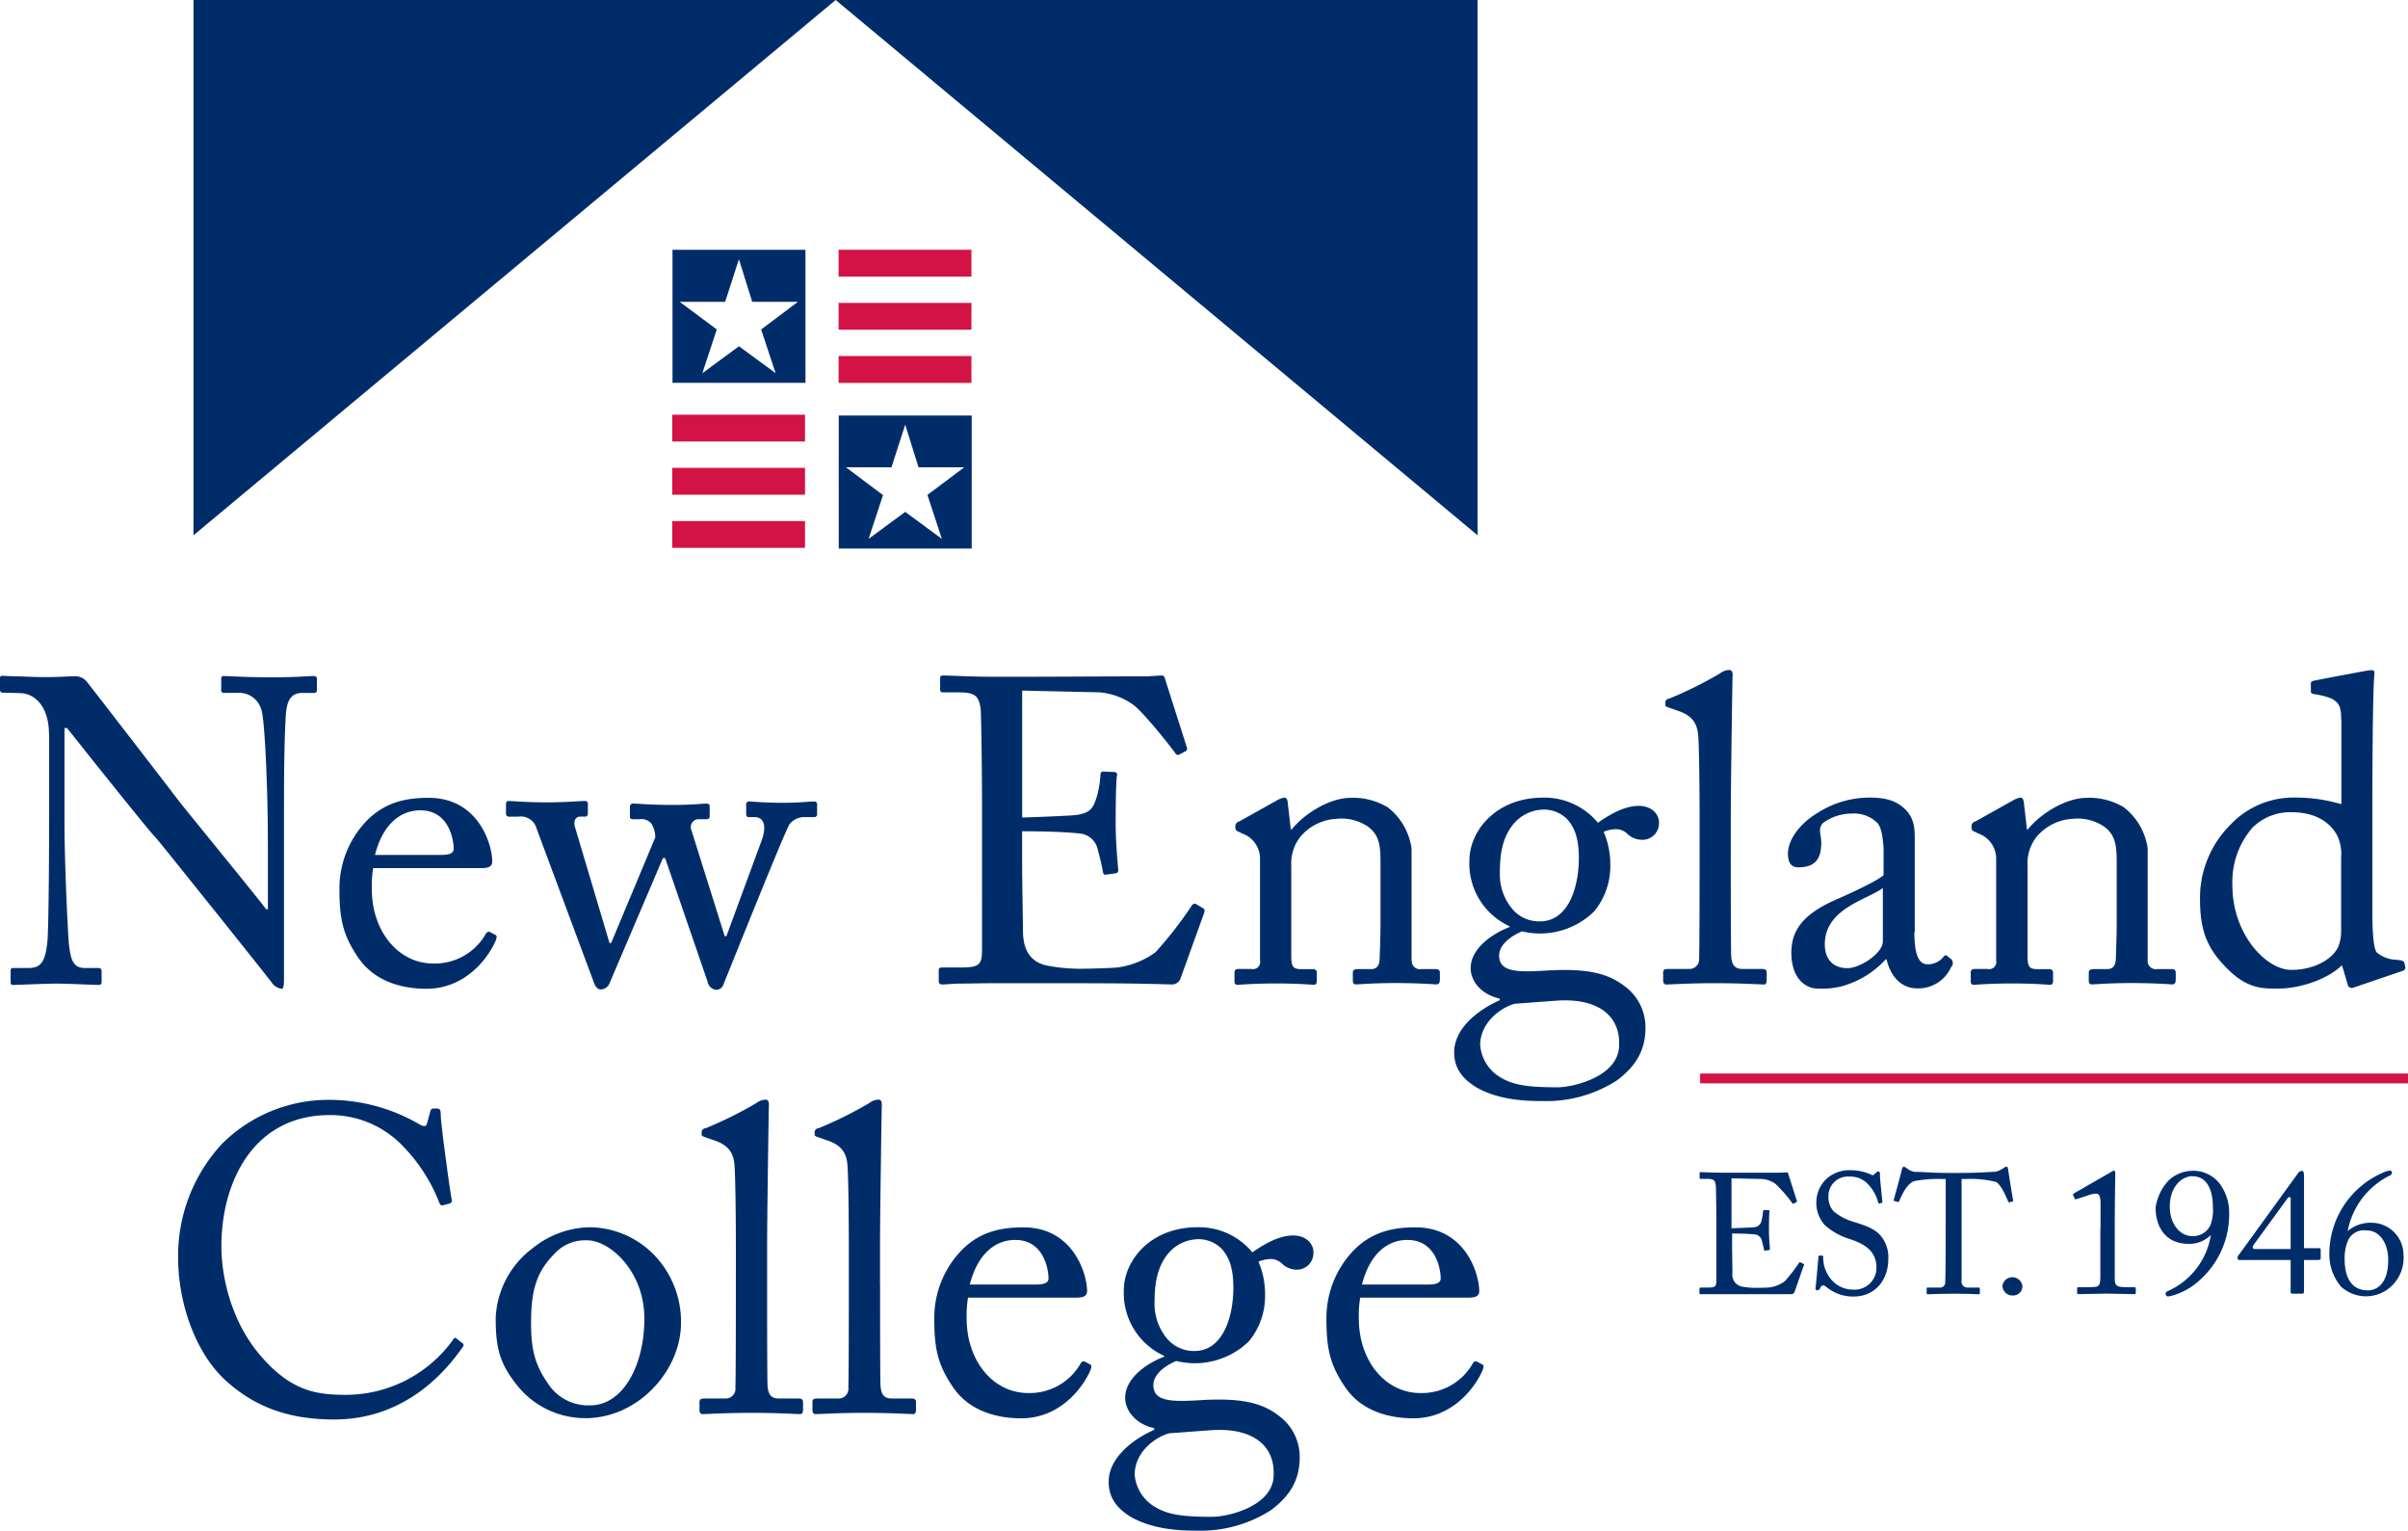 <svg xmlns="http://www.w3.org/2000/svg" viewBox="0 0 362.15 230.15"><defs><style>.a{fill:#002d6a;}.b{fill:#d31245;}</style></defs><title>neclogo</title><polygon class="a" points="222.22 0 222.22 80.48 125.68 0 222.22 0"/><polygon class="a" points="125.68 0 29.1 80.48 29.1 0 125.68 0"/><rect class="b" x="126.12" y="53.53" width="19.98" height="4.04"/><rect class="b" x="126.12" y="45.54" width="19.98" height="4.03"/><rect class="b" x="126.12" y="37.55" width="19.98" height="4.04"/><path class="a" d="M114.23,56.3v20h20v-20h-20Zm15.51,18.55-5.51-4.05-5.51,4.05,2.17-6.58-5.58-4.15h6.84l2.07-6.41,2,6.41h6.87l-5.53,4.15Z" transform="translate(-13.09 -18.74)"/><path class="a" d="M139.23,81.21v20h20v-20h-20Zm15.51,18.55-5.51-4.06-5.51,4.06,2.17-6.58L140.32,89h6.84l2.07-6.41,2,6.41h6.87l-5.53,4.15Z" transform="translate(-13.09 -18.74)"/><rect class="b" x="101.1" y="78.34" width="19.97" height="4.03"/><rect class="b" x="101.1" y="70.34" width="19.97" height="4.04"/><rect class="b" x="101.1" y="62.35" width="19.97" height="4.03"/><path class="a" d="M20.45,129c0-3.84-2-6-4.3-6.05l-2.67-.07a0.39,0.39,0,0,1-.39-0.45v-1.69a0.32,0.32,0,0,1,.39-0.39c0.33,0,.85.06,1.82,0.06s2.41,0.13,4.62.13,3.58-.13,4.36-0.13a2.26,2.26,0,0,1,1.89.85c0.33,0.39,13,16.8,13.67,17.71s11.72,14.39,13.28,16.47h0.26v-7.75c0-5.8-.07-9-0.2-12.24-0.07-2.54-.39-8.92-0.78-10a3.48,3.48,0,0,0-3.58-2.54H46.75a0.37,0.37,0,0,1-.39-0.45v-1.69a0.34,0.34,0,0,1,.39-0.39c0.91,0,3,.19,7.16.19,3.91,0,5.47-.19,6.32-0.19,0.46,0,.52.19,0.52,0.46v1.63a0.39,0.39,0,0,1-.39.45H58.6c-1.76,0-2.41,1.11-2.54,3.58-0.26,4.36-.26,10.81-0.26,15v24.35c0,0.91-.06,1.56-0.33,1.56a2.24,2.24,0,0,1-1.56-1c-0.06-.13-3.91-4.95-7.94-10-4.56-5.66-9.31-11.65-9.7-12-0.72-.65-12.7-15.69-13.09-16.21H22.79V142.5c0,6.06.52,16.67,0.65,18,0.26,2.54.65,3.78,2.41,3.78h2c0.46,0,.52.2,0.52,0.59v1.43c0,0.39-.06.52-0.52,0.52-0.65,0-4.56-.2-6.32-0.2-1.37,0-5.86.2-6.51,0.2-0.26,0-.33-0.13-0.33-0.46v-1.69a0.34,0.34,0,0,1,.39-0.39h2.21c1.89,0,2.6-.78,2.93-4,0.13-1.24.26-8.66,0.26-20.25V129Z" transform="translate(-13.09 -18.74)"/><path class="a" d="M69.21,149.27a16.73,16.73,0,0,0-.2,3.13c0,6.38,4,11.2,9.25,11.2a8.82,8.82,0,0,0,7.88-4.43,0.53,0.53,0,0,1,.59-0.33l0.85,0.46c0.2,0.07.33,0.26,0,1-1.17,2.61-4.56,7.1-10.35,7.1-3.71,0-7.81-1.11-10.22-4.62-2.28-3.32-2.87-5.73-2.87-10.29a14.66,14.66,0,0,1,4.1-10.35c2.8-2.86,6.06-3.45,9.31-3.45,7.49,0,9.57,7,9.57,9.57,0,0.91-.78,1-1.82,1H69.21Zm10.35-2c1.24,0,1.76-.32,1.76-0.91,0-1.5-.78-5.79-5-5.79-2.86,0-5.6,1.89-6.84,6.71H79.56Z" transform="translate(-13.09 -18.74)"/><path class="a" d="M122.08,159.49h0.26l5.27-14.32c0.85-2.28.33-3.58-1-3.58h-0.91c-0.33,0-.39-0.2-0.39-0.52V139.7a0.41,0.41,0,0,1,.46-0.46c0.39,0,2.34.2,5,.2s4-.2,4.75-0.2a0.41,0.41,0,0,1,.46.46v1.37a0.43,0.43,0,0,1-.46.52h-1.63a2.78,2.78,0,0,0-2.08,1.11c-0.78,1.24-9.05,21.94-9.9,24a1.15,1.15,0,0,1-1.24.85,1.51,1.51,0,0,1-1.17-1.24l-6.38-18.56h-0.33l-8,18.75a1.45,1.45,0,0,1-1.37,1c-0.52,0-.85-0.52-1.11-1.3l-8.53-22.92a2.45,2.45,0,0,0-2.73-1.76H89.65c-0.39,0-.46-0.2-0.46-0.59v-1.24c0-.32.06-0.52,0.39-0.52,0.91,0,2.21.2,5.93,0.2,2.93,0,4.49-.2,5.47-0.2a0.43,0.43,0,0,1,.52.52v1.3a0.43,0.43,0,0,1-.52.52H100.4c-0.72,0-1.17.59-.78,1.76l5.14,17.26H105l6.64-15.89a4,4,0,0,0-.59-2.08,1.94,1.94,0,0,0-1.76-.65h-1a0.39,0.39,0,0,1-.46-0.46v-1.37a0.47,0.47,0,0,1,.59-0.52c0.52,0,2.6.2,5.86,0.2,3,0,4.43-.2,4.95-0.2s0.59,0.13.59,0.46v1.37a0.43,0.43,0,0,1-.46.52H118a1.2,1.2,0,0,0-.91,1.69Z" transform="translate(-13.09 -18.74)"/><path class="a" d="M166.81,141.65c0.52,0,7.49-.26,8.27-0.39,1.89-.33,2.41-0.85,3-2.87a15.27,15.27,0,0,0,.52-3.19,0.41,0.41,0,0,1,.46-0.46l1.63,0.07a0.39,0.39,0,0,1,.39.52c-0.2,1.11-.2,6.44-0.2,7.42,0,2.28.26,5.4,0.39,6.77a0.45,0.45,0,0,1-.39.52l-1.43.2c-0.33.06-.46-0.13-0.52-0.59-0.13-.85-0.52-2.35-0.72-3.06a3.05,3.05,0,0,0-2.8-2.54c-3.06-.33-7.55-0.33-8.6-0.33v4c0,3.51.13,9.83,0.13,11.13,0.06,3.39,1.69,4.69,3.71,5.08a26.93,26.93,0,0,0,4.82.46c1.11,0,4.36-.07,5.73-0.2a12.57,12.57,0,0,0,5.67-2.28,59.94,59.94,0,0,0,5.34-6.84c0.2-.33.39-0.59,0.78-0.39l1,0.59c0.33,0.19.33,0.39,0.13,0.91l-3.45,9.57a1.38,1.38,0,0,1-1.43,1c-0.33,0-1.76-.07-5.66-0.13s-10.22-.06-20.38-0.06c-2.41,0-4.23.06-5.54,0.06s-2.21.13-2.8,0.13c-0.39,0-.59-0.13-0.59-0.46v-1.76c0-.26.2-0.33,0.65-0.33h2.6c3,0,3.26-.46,3.26-2.86V139.57c0-5.4-.13-13.54-0.2-14.19-0.26-2.08-.91-2.54-3.32-2.54H155c-0.33,0-.52-0.06-0.52-0.45v-1.76c0-.2.13-0.33,0.46-0.33,1.43,0,3.71.19,8,.19h2.86c6.45,0,12.89-.06,19.34-0.06,1,0,2.28-.13,2.6-0.13a0.47,0.47,0,0,1,.52.33c0.26,0.91,3.13,9.83,3.32,10.48a0.43,0.43,0,0,1-.19.58l-1,.52a0.41,0.41,0,0,1-.52-0.2c-0.13-.26-4.95-6.45-6.51-7.42a10.08,10.08,0,0,0-4.95-1.76l-11.59-.26v19.08Z" transform="translate(-13.09 -18.74)"/><path class="a" d="M225.41,163.07a1.23,1.23,0,0,0,1.43,1.37h2.08c0.59,0,.72.19,0.72,0.58v1c0,0.46-.13.72-0.52,0.72s-2.47-.2-6.19-0.2c-3.32,0-5.41.2-5.86,0.2s-0.52-.2-0.52-0.72v-1c0-.45.19-0.58,0.84-0.58h1.89c0.72,0,1.24-.33,1.3-1.5,0.07-1.69.13-3.78,0.13-5.47v-8.59c0-2.61,0-4.49-1.89-5.86a7.13,7.13,0,0,0-4.75-1.17,7.64,7.64,0,0,0-5.28,2.54,6.39,6.39,0,0,0-1.5,4.43v13.48c0,1.76.2,2.15,1.56,2.15h1.63a0.54,0.54,0,0,1,.65.65v1.11c0,0.39-.13.59-0.46,0.59s-2.21-.2-5.66-0.2-5.4.2-5.8,0.2-0.46-.2-0.46-0.59V165c0-.39.13-0.58,0.65-0.58h1.89a1.08,1.08,0,0,0,1.3-1.3V147.9a4,4,0,0,0-2.67-3.84l-0.52-.26a0.63,0.63,0,0,1-.52-0.59v-0.32a0.75,0.75,0,0,1,.59-0.65l5.6-3.13a3.44,3.44,0,0,1,1.17-.45c0.33,0,.46.26,0.52,0.78l0.46,4h0.13c1.89-2.34,5.66-4.75,8.92-4.75a10.06,10.06,0,0,1,5.53,1.43,9.49,9.49,0,0,1,3.58,6.18v16.8Z" transform="translate(-13.09 -18.74)"/><path class="a" d="M235.11,182.21c-2.34-1.43-3.32-3.12-3.32-5.27,0-3.64,3.71-6.44,6.84-7.81v-0.26c-2.73-.58-4.36-2.6-4.36-4.56,0-3.13,3.58-5.34,5.86-6.19V158a10.35,10.35,0,0,1-6.05-9.9c0-4.23,3.78-9.44,11.13-9.44a10.45,10.45,0,0,1,8.2,3.78c1.76-1.24,4-2.54,6.12-2.54s3.19,1.43,3.06,2.74A2.48,2.48,0,0,1,260,145a3.25,3.25,0,0,1-2.28-1,2.6,2.6,0,0,0-1.37-.59,4.75,4.75,0,0,0-2.08.39,12.31,12.31,0,0,1,1,4.95,10.74,10.74,0,0,1-2.41,7A11.64,11.64,0,0,1,242,158.77c-1.3.52-3.45,1.82-3.45,3.65,0,2.67,3.25,2.47,7.62,2.21,5.34-.26,8.59.33,11.2,2.34a7.66,7.66,0,0,1,3.19,6.25c0,3.06-1.11,5.6-4.36,8a19.6,19.6,0,0,1-11.13,3.06C241.94,184.29,238.23,184,235.11,182.21Zm21.49-6.71c0-3.84-2.93-6.77-9.44-6.31l-6.25.46c-2,.52-5.21,2.74-5.21,6.25a6.25,6.25,0,0,0,2.54,4.49c2.15,1.5,4.49,1.82,9.11,1.82C249.76,182.21,256.92,180.52,256.59,175.51Zm-6.06-27.74c0-2.87-.58-4.56-1.76-5.86a4.94,4.94,0,0,0-3.13-1.43A6,6,0,0,0,241,142.3c-2.08,2.21-2.34,5.21-2.34,7.68a8.1,8.1,0,0,0,2.08,5.66,5.31,5.31,0,0,0,3.91,1.63C249.1,157.28,250.54,151.87,250.54,147.77Z" transform="translate(-13.09 -18.74)"/><path class="a" d="M273.39,147.18c0,3.39,0,13.22.06,15.24,0.07,1.11.33,2,1.69,2h2.93c0.59,0,.72.19,0.72,0.58v1.11c0,0.39-.13.65-0.39,0.65-0.46,0-3.32-.2-7.36-0.2s-6.77.2-7.36,0.2c-0.32,0-.46-0.26-0.46-0.65V165c0-.45.13-0.58,0.85-0.58h3.13a1.46,1.46,0,0,0,1.43-1.63c0.07-2,.07-13.22.07-17v-4.1c0-4.62-.07-10.55-0.2-12.24-0.13-2.21-1.17-3.25-3.26-3.91l-1.3-.46c-0.33-.13-0.39-0.2-0.39-0.33v-0.52a0.65,0.65,0,0,1,.59-0.46,58.8,58.8,0,0,0,7.62-3.78,2.41,2.41,0,0,1,1.37-.52c0.46,0,.59.33,0.52,1.17-0.07,3.58-.26,17.12-0.26,20.7v5.79Z" transform="translate(-13.09 -18.74)"/><path class="a" d="M301,158.84c0,3.71.78,4.88,2,4.88a3,3,0,0,0,2.28-1c0.26-.33.39-0.46,0.65-0.26l0.65,0.52a0.86,0.86,0,0,1-.06,1.17,5.38,5.38,0,0,1-5.08,3.19c-2.34,0-4-1.69-4.62-4.36h-0.13a14,14,0,0,1-6.44,4,12.23,12.23,0,0,1-3.84.39c-1.56,0-3.91-1.3-3.91-5.4,0-3,1.37-5.6,6.51-7.88,2.93-1.3,6.32-2.86,7.36-3.78v-4.17c-0.13-1.11-.2-2.8-0.91-3.65a5,5,0,0,0-3.91-1.43,7.3,7.3,0,0,0-4.23,1.37c-0.91.85-.32,1.82-0.32,3,0,2.28-.78,3.71-3.45,3.71-1,0-1.56-.59-1.56-2.08,0-2.08,1.82-4.56,4.49-6.12a14.36,14.36,0,0,1,7.94-2.28c3.06,0,4.3.91,5.21,1.76,1.37,1.37,1.43,2.87,1.43,4.62v13.8Zm-4.75-6.58c-2.34,1.76-8.72,3.06-8.72,8.46,0,2.41,1.43,3.58,3.39,3.58s5.34-2.28,5.34-4v-8Z" transform="translate(-13.09 -18.74)"/><path class="a" d="M336.09,163.07a1.23,1.23,0,0,0,1.43,1.37h2.08c0.58,0,.71.19,0.71,0.58v1c0,0.46-.13.72-0.52,0.72s-2.47-.2-6.18-0.2c-3.32,0-5.4.2-5.86,0.2s-0.52-.2-0.52-0.72v-1c0-.45.2-0.58,0.85-0.58H330c0.72,0,1.24-.33,1.3-1.5,0.06-1.69.13-3.78,0.13-5.47v-8.59c0-2.61,0-4.49-1.89-5.86a7.13,7.13,0,0,0-4.75-1.17,7.64,7.64,0,0,0-5.27,2.54,6.38,6.38,0,0,0-1.5,4.43v13.48c0,1.76.19,2.15,1.56,2.15h1.63a0.54,0.54,0,0,1,.65.65v1.11c0,0.39-.13.59-0.46,0.59s-2.21-.2-5.67-0.2-5.4.2-5.79,0.2-0.46-.2-0.46-0.59V165c0-.39.13-0.58,0.65-0.58H312a1.08,1.08,0,0,0,1.3-1.3V147.9a4,4,0,0,0-2.67-3.84l-0.52-.26a0.63,0.63,0,0,1-.52-0.59v-0.32a0.75,0.75,0,0,1,.59-0.65l5.6-3.13a3.43,3.43,0,0,1,1.17-.45c0.33,0,.46.26,0.52,0.78l0.46,4h0.13c1.89-2.34,5.67-4.75,8.92-4.75a10.05,10.05,0,0,1,5.53,1.43,9.48,9.48,0,0,1,3.58,6.18v16.8Z" transform="translate(-13.09 -18.74)"/><path class="a" d="M365.19,126.93c0-2.47-.46-3.25-4.1-3.84-0.39-.06-0.46-0.19-0.46-0.45v-1.11c0-.26.13-0.39,0.52-0.46,2.54-.52,5.93-1.11,7.16-1.37,0.59-.07,1-0.2,1.5-0.2s0.39,0.46.33,1.17c-0.2,3.26-.26,12.7-0.26,21V156c0,2.41.13,5.27,0.65,5.93a4.85,4.85,0,0,0,2.86,1.11c0.91,0.07,1.17.13,1.3,0.46l0.13,0.52a0.55,0.55,0,0,1-.45.71L367,167.24a0.63,0.63,0,0,1-.84-0.52l-0.85-2.87c-2.08,2.08-6.25,3.52-9.57,3.52-2.15,0-4.62.13-7.68-3-3.32-3.25-4.1-6.18-4.1-10.55a15.51,15.51,0,0,1,4.56-11.07,13.08,13.08,0,0,1,9.7-4.1,24.36,24.36,0,0,1,7,1v-12.7Zm0,20.64a6.42,6.42,0,0,0-.59-3.19c-0.91-1.76-3-3.52-6.84-3.52a8,8,0,0,0-5.93,2.34,12.44,12.44,0,0,0-3,8.66c0,7.36,5.08,12.7,8.86,12.7s6.44-1.89,7.1-3.58a6.15,6.15,0,0,0,.39-2.21v-11.2Z" transform="translate(-13.09 -18.74)"/><path class="a" d="M46.88,226.16c-4.69-4.43-7-12-7-18.23a24.75,24.75,0,0,1,6.64-17.26,22.69,22.69,0,0,1,16.28-6.57A27.05,27.05,0,0,1,76,187.68c0.85,0.52,1.17.45,1.3,0l0.52-1.89c0.13-.39.26-0.39,0.84-0.39s0.72,0.13.72,1c0,1.24,1.3,10.81,1.63,12.63a0.48,0.48,0,0,1-.26.65l-1,.26c-0.33.06-.46,0-0.65-0.52A25.17,25.17,0,0,0,74,191.39a15.07,15.07,0,0,0-11.33-5c-11.65,0-16.34,10.35-16.28,19.86,0,3.78,1.17,11.13,6.25,16.73,4.43,4.95,8.14,5.47,12.5,5.47a19.9,19.9,0,0,0,16.08-8.27c0.2-.32.33-0.39,0.52-0.19l0.84,0.65a0.36,0.36,0,0,1,.13.58c-3.91,5.66-10.22,10.94-19.4,10.94C55.67,232.15,50.78,229.74,46.88,226.16Z" transform="translate(-13.09 -18.74)"/><path class="a" d="M91.22,227.46c-3-3.58-3.58-6-3.58-10.61a13.85,13.85,0,0,1,5.6-10.48,14.09,14.09,0,0,1,8.72-3.12,13.79,13.79,0,0,1,9.12,3.78,14.46,14.46,0,0,1,4.43,10.61c0,7.1-6.38,14.32-14.39,14.32A13.13,13.13,0,0,1,91.22,227.46ZM110,217c0-7.23-5.28-11.78-8.59-11.78a6.28,6.28,0,0,0-5,2.09c-2.54,2.6-3.45,5.27-3.45,10.22,0,3.65.39,6.12,2.47,9.11a7.2,7.2,0,0,0,6.45,3.39C106.84,230,110,223.95,110,217Z" transform="translate(-13.09 -18.74)"/><path class="a" d="M128.46,211.77c0,3.38,0,13.22.06,15.23,0.07,1.11.33,2,1.69,2h2.93c0.59,0,.72.2,0.72,0.59v1.11c0,0.39-.13.65-0.39,0.65-0.46,0-3.32-.19-7.36-0.19s-6.77.19-7.36,0.19c-0.33,0-.46-0.26-0.46-0.65v-1.11c0-.46.13-0.59,0.85-0.59h3.12a1.45,1.45,0,0,0,1.43-1.63c0.07-2,.07-13.22.07-17v-4.1c0-4.62-.07-10.55-0.2-12.24-0.13-2.21-1.17-3.25-3.25-3.9l-1.3-.46c-0.33-.13-0.39-0.19-0.39-0.32v-0.52a0.64,0.64,0,0,1,.59-0.46,59.18,59.18,0,0,0,7.62-3.78,2.4,2.4,0,0,1,1.37-.52c0.45,0,.58.32,0.52,1.17-0.07,3.58-.26,17.12-0.26,20.7v5.8Z" transform="translate(-13.09 -18.74)"/><path class="a" d="M145.45,211.77c0,3.38,0,13.22.06,15.23,0.07,1.11.33,2,1.69,2h2.93c0.59,0,.72.2,0.72,0.59v1.11c0,0.39-.13.65-0.39,0.65-0.46,0-3.32-.19-7.36-0.19s-6.77.19-7.36,0.19c-0.33,0-.46-0.26-0.46-0.65v-1.11c0-.46.13-0.59,0.85-0.59h3.12a1.46,1.46,0,0,0,1.43-1.63c0.07-2,.07-13.22.07-17v-4.1c0-4.62-.07-10.55-0.2-12.24-0.13-2.21-1.17-3.25-3.25-3.9l-1.3-.46c-0.33-.13-0.39-0.19-0.39-0.32v-0.52a0.64,0.64,0,0,1,.58-0.46,59.13,59.13,0,0,0,7.62-3.78,2.4,2.4,0,0,1,1.37-.52c0.45,0,.58.32,0.52,1.17-0.07,3.58-.26,17.12-0.26,20.7v5.8Z" transform="translate(-13.09 -18.74)"/><path class="a" d="M158.67,213.86a16.66,16.66,0,0,0-.2,3.12c0,6.38,4,11.2,9.25,11.2a8.82,8.82,0,0,0,7.88-4.43,0.53,0.53,0,0,1,.58-0.33l0.85,0.46c0.19,0.07.32,0.26,0,1-1.17,2.6-4.56,7.1-10.35,7.1-3.71,0-7.81-1.11-10.22-4.62-2.28-3.32-2.86-5.73-2.86-10.29a14.66,14.66,0,0,1,4.1-10.35c2.8-2.86,6.05-3.45,9.31-3.45,7.49,0,9.57,7,9.57,9.57,0,0.91-.78,1-1.82,1H158.67Zm10.35-2c1.24,0,1.76-.33,1.76-0.91,0-1.5-.78-5.79-5-5.79-2.86,0-5.6,1.89-6.84,6.71H169Z" transform="translate(-13.09 -18.74)"/><path class="a" d="M183.15,246.8c-2.34-1.43-3.32-3.12-3.32-5.27,0-3.65,3.71-6.45,6.84-7.81v-0.26c-2.74-.59-4.36-2.61-4.36-4.56,0-3.12,3.58-5.34,5.86-6.18v-0.13a10.36,10.36,0,0,1-6.06-9.9c0-4.23,3.78-9.44,11.13-9.44a10.44,10.44,0,0,1,8.2,3.78c1.76-1.24,4-2.54,6.12-2.54s3.19,1.43,3.06,2.73a2.48,2.48,0,0,1-2.54,2.41,3.23,3.23,0,0,1-2.28-1,2.59,2.59,0,0,0-1.37-.59,4.73,4.73,0,0,0-2.08.39,12.28,12.28,0,0,1,1,4.95,10.74,10.74,0,0,1-2.41,7A11.66,11.66,0,0,1,190,223.36c-1.3.52-3.45,1.82-3.45,3.64,0,2.67,3.26,2.48,7.62,2.22,5.34-.26,8.6.32,11.2,2.34a7.66,7.66,0,0,1,3.19,6.25c0,3.06-1.11,5.6-4.36,8a19.58,19.58,0,0,1-11.13,3.06C190,248.89,186.27,248.56,183.15,246.8Zm21.49-6.71c0-3.84-2.93-6.77-9.44-6.32l-6.25.46c-2,.52-5.21,2.73-5.21,6.25a6.25,6.25,0,0,0,2.54,4.49c2.15,1.5,4.49,1.82,9.11,1.82C197.8,246.8,205,245.11,204.63,240.1Zm-6.06-27.74c0-2.86-.59-4.56-1.76-5.86a4.94,4.94,0,0,0-3.12-1.43,6,6,0,0,0-4.63,1.82c-2.08,2.22-2.34,5.21-2.34,7.68a8.12,8.12,0,0,0,2.08,5.67,5.33,5.33,0,0,0,3.91,1.63C197.14,221.86,198.58,216.46,198.58,212.36Z" transform="translate(-13.09 -18.74)"/><path class="a" d="M217.65,213.86a16.6,16.6,0,0,0-.2,3.12c0,6.38,4,11.2,9.25,11.2a8.82,8.82,0,0,0,7.88-4.43,0.53,0.53,0,0,1,.58-0.33l0.85,0.46c0.19,0.07.32,0.26,0,1-1.17,2.6-4.56,7.1-10.35,7.1-3.71,0-7.81-1.11-10.22-4.62-2.28-3.32-2.86-5.73-2.86-10.29a14.66,14.66,0,0,1,4.1-10.35c2.8-2.86,6.06-3.45,9.31-3.45,7.49,0,9.57,7,9.57,9.57,0,0.91-.78,1-1.82,1H217.65Zm10.35-2c1.24,0,1.76-.33,1.76-0.91,0-1.5-.78-5.79-5-5.79-2.86,0-5.6,1.89-6.84,6.71H228Z" transform="translate(-13.09 -18.74)"/><path class="a" d="M273.6,203.4c0.21,0,3-.1,3.26-0.15a1.22,1.22,0,0,0,1.18-1.13,6.18,6.18,0,0,0,.2-1.26,0.16,0.16,0,0,1,.18-0.18l0.64,0a0.15,0.15,0,0,1,.15.21c-0.08.43-.08,2.54-0.08,2.92,0,0.9.1,2.13,0.15,2.67a0.18,0.18,0,0,1-.15.21l-0.56.08c-0.13,0-.18-0.05-0.21-0.23-0.05-.34-0.21-0.93-0.28-1.21a1.21,1.21,0,0,0-1.1-1c-1.21-.13-3-0.13-3.39-0.13v1.59c0,1.39.05,3.88,0.05,4.39a1.78,1.78,0,0,0,1.46,2,10.77,10.77,0,0,0,1.9.18c0.44,0,1.72,0,2.26-.07a4.93,4.93,0,0,0,2.23-.9,23.76,23.76,0,0,0,2.11-2.7c0.08-.13.15-0.23,0.31-0.15l0.41,0.23c0.13,0.08.13,0.16,0,.36L283,212.93a0.55,0.55,0,0,1-.57.39c-0.13,0-.69,0-2.23,0s-4,0-8,0c-1,0-1.67,0-2.18,0s-0.87,0-1.11,0-0.23,0-.23-0.18v-0.69c0-.1.08-0.13,0.26-0.13h1c1.18,0,1.28-.18,1.28-1.13v-8.61c0-2.13-.05-5.35-0.08-5.6-0.1-.82-0.36-1-1.31-1h-0.93c-0.13,0-.2,0-0.2-0.18V195.1c0-.08,0-0.13.18-0.13,0.57,0,1.47.08,3.16,0.08h1.13l7.63,0c0.41,0,.9-0.05,1-0.05a0.18,0.18,0,0,1,.21.13c0.1,0.36,1.24,3.88,1.31,4.14a0.17,0.17,0,0,1-.08.23l-0.39.2a0.16,0.16,0,0,1-.21-0.07,20.57,20.57,0,0,0-2.57-2.93,4,4,0,0,0-2-.7l-4.57-.1v7.53Z" transform="translate(-13.09 -18.74)"/><path class="a" d="M287.83,212.29a1.12,1.12,0,0,0-.59-0.31,0.67,0.67,0,0,0-.41.44,0.45,0.45,0,0,1-.46.31c-0.15,0-.28-0.13-0.23-0.41,0.1-.64.36-3.9,0.44-4.65a0.14,0.14,0,0,1,.18-0.15l0.38,0c0.1,0,.15.06,0.15,0.21a5.05,5.05,0,0,0,.92,3,4.29,4.29,0,0,0,3.6,1.9,3.28,3.28,0,0,0,3.49-3.26c0-2.65-1.9-3.62-4-4.34a10,10,0,0,1-3.75-2.08,5,5,0,0,1-1.28-3.75,4.85,4.85,0,0,1,1.59-3.29,5.12,5.12,0,0,1,3.6-1.23,7.41,7.41,0,0,1,3,.64,0.35,0.35,0,0,0,.49,0l0.33-.31a0.49,0.49,0,0,1,.34-0.15,0.38,0.38,0,0,1,.2.44c0,0.9.34,3.52,0.36,4.09a0.16,0.16,0,0,1-.13.21l-0.31.08a0.11,0.11,0,0,1-.16-0.08,6.23,6.23,0,0,0-1.59-2.85,3.58,3.58,0,0,0-2.8-1.11,2.91,2.91,0,0,0-3.11,3,3.12,3.12,0,0,0,.8,2.24,8.1,8.1,0,0,0,2.93,1.54c1.77,0.57,3.21,1,4.14,2.13a5,5,0,0,1,1.13,3.49c0,3-1.85,5.63-5.24,5.63A6.33,6.33,0,0,1,287.83,212.29Z" transform="translate(-13.09 -18.74)"/><path class="a" d="M305.72,196h-0.64a18.73,18.73,0,0,0-4.06.31c-1.16.36-1.93,2.16-2.29,3a0.2,0.2,0,0,1-.26.13l-0.46-.13a0.13,0.13,0,0,1-.1-0.21c0.26-.93,1.16-4.24,1.21-4.52s0.15-.41.26-0.41a0.45,0.45,0,0,1,.31.1l0.33,0.23a2.13,2.13,0,0,0,1.47.43c1.36,0.05,2.44.16,4.85,0.16h1.23c2.8,0,3.9-.1,5.16-0.16a2.53,2.53,0,0,0,1.34-.36l0.49-.31a0.56,0.56,0,0,1,.31-0.1c0.13,0,.18.08,0.23,0.41s0.54,3.49.75,4.62a0.16,0.16,0,0,1-.15.21l-0.41.1c-0.1,0-.13,0-0.21-0.18-0.21-.49-1-2.47-1.82-2.88a15.4,15.4,0,0,0-4.44-.44h-0.72v7.32c0,0.36,0,7.55,0,8a0.87,0.87,0,0,0,.87,1h1.62c0.23,0,.26.07,0.26,0.26v0.54c0,0.13,0,.21-0.26.21s-1.08-.08-3.6-0.08-3.55.08-3.91,0.08a0.2,0.2,0,0,1-.23-0.26v-0.49c0-.18,0-0.26.18-0.26h1.75a0.77,0.77,0,0,0,.85-0.62c0.08-.75.08-8.63,0.08-9.12V196Z" transform="translate(-13.09 -18.74)"/><path class="a" d="M314.25,212a1.52,1.52,0,0,1,3,.1,1.38,1.38,0,0,1-1.44,1.41A1.49,1.49,0,0,1,314.25,212Z" transform="translate(-13.09 -18.74)"/><path class="a" d="M329,203.47c0-.35,0-1.62,0-3.76,0-.92-0.14-1.51-0.65-1.51a4.09,4.09,0,0,0-1.08.21l-1.89.62a0.21,0.21,0,0,1-.27-0.08l-0.22-.49c-0.05-.11,0-0.22.16-0.33l5.6-3.22a0.75,0.75,0,0,1,.38-0.16c0.16,0,.19.16,0.19,0.38s-0.08,4.49-.08,8v1.13c0,0.32,0,6.06,0,6.41,0,1.41.13,1.59,1.89,1.59h1a0.22,0.22,0,0,1,.27.22v0.62c0,0.16-.05.21-0.24,0.21l-4.17-.08-4.19.08a0.19,0.19,0,0,1-.22-0.21v-0.68c0-.14.16-0.16,0.38-0.16h1.24c1.76,0,1.81-.08,1.87-1.52,0-.35,0-5.81,0-6.3v-1Z" transform="translate(-13.09 -18.74)"/><path class="a" d="M346.88,196.66a7.2,7.2,0,0,1,1.46,4.36,13.2,13.2,0,0,1-4.41,10.17,10.14,10.14,0,0,1-3.9,2.27,4,4,0,0,1-.84.19,0.36,0.36,0,0,1-.4-0.38,0.4,0.4,0,0,1,.24-0.38,11.11,11.11,0,0,0,6.55-8.41l0-.05a4.57,4.57,0,0,1-3.3,1.32c-3.73,0-5-2.84-5-5.41a7.39,7.39,0,0,1,2-4.16,5.35,5.35,0,0,1,3.44-1.41A5,5,0,0,1,346.88,196.66Zm-7.46,3.54c0,2.55,1.52,4.38,3.35,4.38A2.87,2.87,0,0,0,345.5,203a6.33,6.33,0,0,0,.4-2.68c0-2.38-.68-4.74-3.14-4.74C341.17,195.63,339.41,197.17,339.41,200.2Z" transform="translate(-13.09 -18.74)"/><path class="a" d="M357.92,213.24c-0.25,0-.33-0.05-0.33-0.3v-4.76H350a0.34,0.34,0,0,1-.41-0.32,1,1,0,0,1,.27-0.54l8.79-12.12a0.9,0.9,0,0,1,.6-0.43c0.24,0,.35.19,0.35,0.81V206.4h2.19c0.19,0,.32.05,0.32,0.21v1.3c0,0.16-.08.27-0.43,0.27h-2.08v4.68c0,0.3-.05.38-0.38,0.38h-1.35Zm-0.3-14.15c0-.43-0.27-0.51-0.52-0.16l-5,6.87c-0.33.46-.3,0.73,0.19,0.73h5.3v-7.44Z" transform="translate(-13.09 -18.74)"/><path class="a" d="M365.14,212.16a7.56,7.56,0,0,1-1.73-5,13.32,13.32,0,0,1,8.09-12.12,3.11,3.11,0,0,1,1-.3,0.28,0.28,0,0,1,.32.27,0.44,0.44,0,0,1-.24.43,11.73,11.73,0,0,0-6.41,8.39,5.24,5.24,0,0,1,3.6-1.25,4.82,4.82,0,0,1,4.79,4.76,5.88,5.88,0,0,1-1.68,4.65A5.59,5.59,0,0,1,365.14,212.16Zm7.12-4c0-2.4-1.19-4.43-3.27-4.43a2.67,2.67,0,0,0-2.68,1.32,6.66,6.66,0,0,0-.6,2.95c0,1.38.22,4.74,3.49,4.74C369.79,212.78,372.26,212.48,372.26,208.21Z" transform="translate(-13.09 -18.74)"/><polygon class="b" points="255.69 162.88 255.69 161.4 362.15 161.4 362.15 162.88 255.69 162.88 255.69 162.88"/></svg>